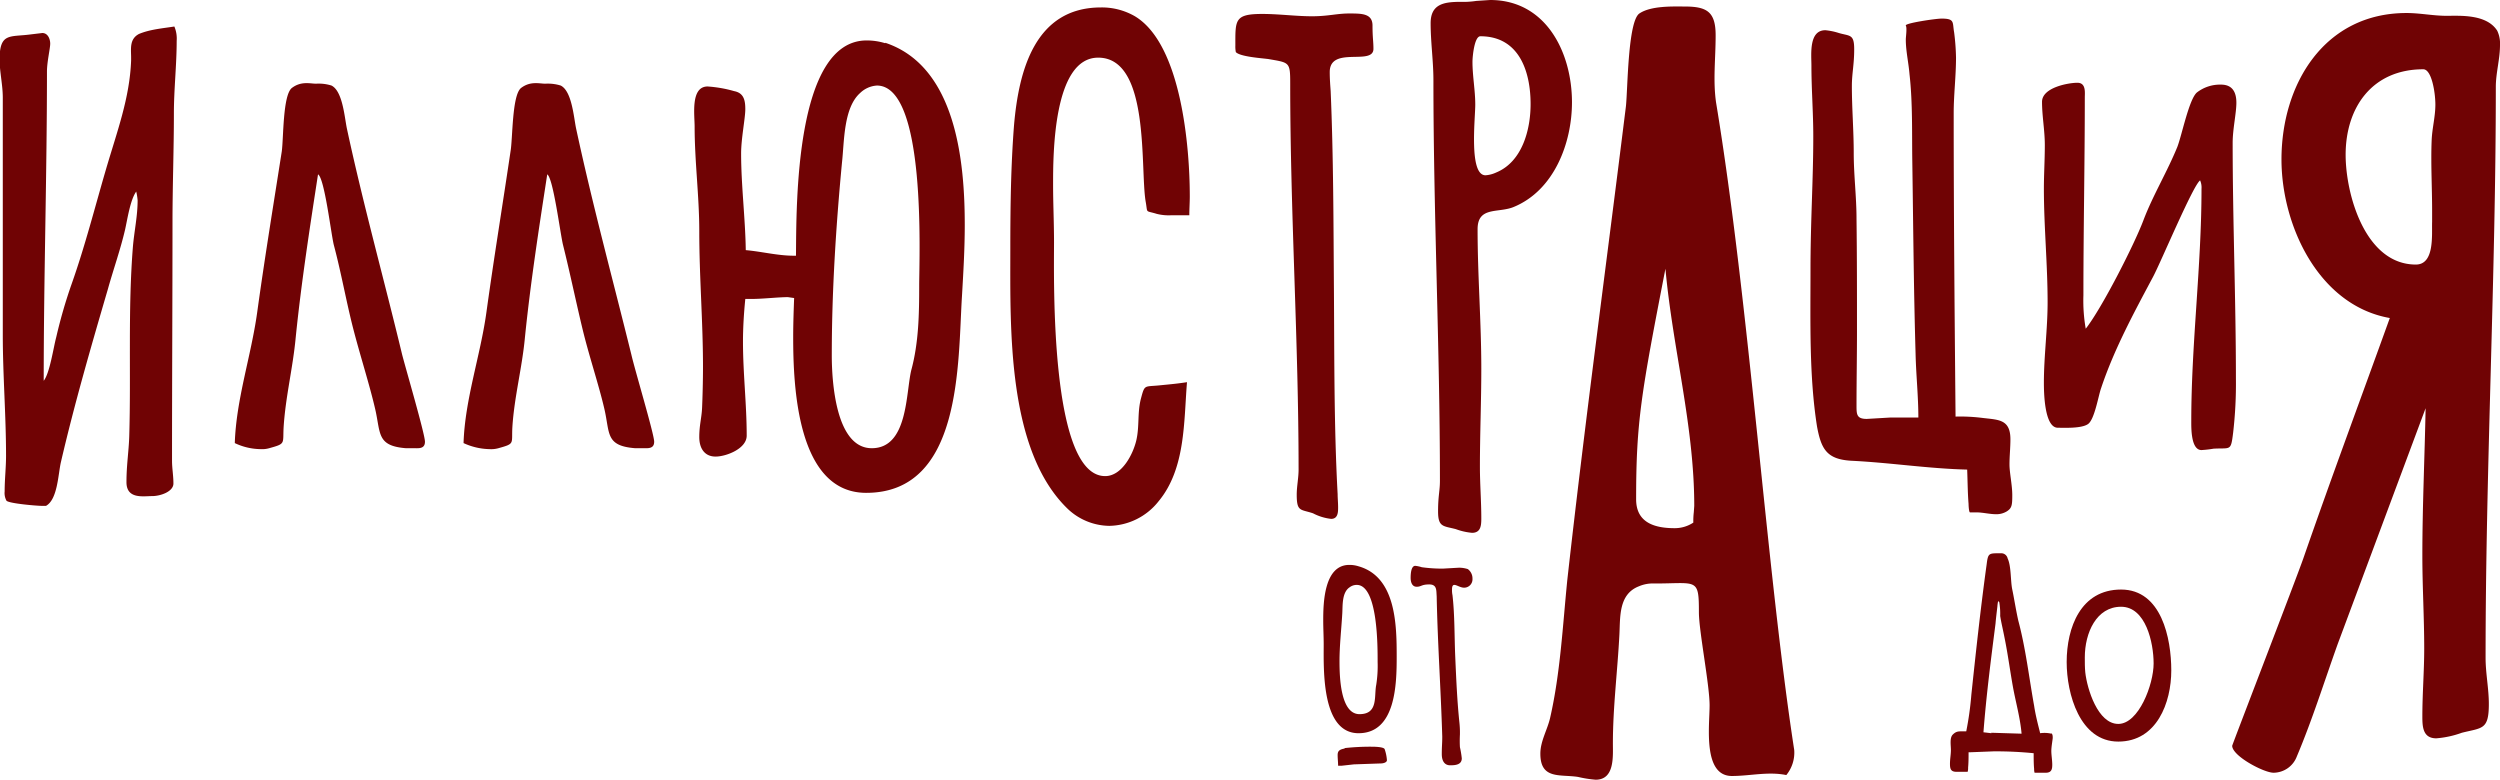 <?xml version="1.0" encoding="UTF-8"?> <svg xmlns="http://www.w3.org/2000/svg" viewBox="0 0 537.7 167.7"> <defs> <style>.cls-1{fill:#700304;}</style> </defs> <g id="Слой_2" data-name="Слой 2"> <path class="cls-1" d="M29.9,7.3c2.4-1,5.1-1.2,7.6-1.6A6.7,6.7,0,0,1,38,8.8c0,5.2-.6,10.4-.6,15.6,0,7.8-.3,15.7-.3,23.5C37.1,65,37,82,37,99.1c0,1.6.3,3.2.3,4.9s-2.7,2.7-4.6,2.7-5.5.7-5.5-3,.5-6.6.6-9.9c.4-13.6-.3-27.3.8-40.9.3-3.3,1-6.5,1-9.8a12.5,12.5,0,0,0-.3-1.9c-1.3,1.8-1.9,6-2.4,8.2-1,4.3-2.5,8.5-3.7,12.8C19.6,74.5,16,86.9,13.1,99.4c-.6,2.6-.7,8-3.2,9.4H9c-1.1,0-7-.5-7.6-1.1a3.4,3.4,0,0,1-.4-2c0-2.6.3-5.1.3-7.7,0-8.7-.7-17.3-.7-26v-51c0-2.8-.7-5.6-.7-8.4C0,7,2.1,8,6.6,7.4l2.5-.3c1.2,0,1.7,1.3,1.7,2.3s-.7,3.9-.7,6c0,22.2-.7,44.3-.7,66.5,1.3-1.6,2.1-7.2,2.7-9.4a106.8,106.8,0,0,1,3.3-11.4c2.9-8.2,5-16.5,7.4-24.7S27.9,21.1,28.2,13v-.6c0-1.9-.4-4,1.7-5.1Z"></path> <path class="cls-1" d="M86.5,76.3c.8,3.1,4.9,17.1,4.9,18.7S90,96.4,89,96.4H87.3c-6.3-.5-5.4-3.2-6.6-8.4S77.5,76.6,76,70.8s-2.6-12.1-4.2-18.1c-.6-2.4-2-14.4-3.4-15.2-1.8,11.7-3.6,23.3-4.8,35.1C63,79.1,61.4,85.4,61,91.9c-.2,3.6.5,3.5-3.1,4.5a5.5,5.5,0,0,1-1.8.2,13.2,13.2,0,0,1-5.6-1.3c.3-9.4,3.5-18.7,4.8-28,1.6-11.6,3.5-23.2,5.3-34.7.4-2.8.2-12.2,2.2-13.7S66.7,18,68,18a9.1,9.1,0,0,1,3.3.4c2.4,1.2,2.8,6.8,3.3,9.2,3.5,16.3,8,32.5,11.9,48.7Z"></path> <path class="cls-1" d="M135.8,76.3c.7,3.1,4.9,17.1,4.9,18.7s-1.4,1.4-2.5,1.4h-1.6c-6.4-.5-5.4-3.2-6.6-8.4s-3.3-11.4-4.7-17.2-2.7-12.1-4.2-18.1c-.6-2.4-2.1-14.4-3.4-15.2-1.8,11.7-3.6,23.3-4.8,35.1-.6,6.5-2.3,12.8-2.7,19.3-.2,3.6.6,3.5-3,4.5a5.8,5.8,0,0,1-1.9.2,13.9,13.9,0,0,1-5.6-1.3c.3-9.4,3.6-18.7,4.9-28,1.6-11.6,3.5-23.2,5.2-34.7.5-2.8.3-12.2,2.3-13.7s3.9-.9,5.2-.9a9.3,9.3,0,0,1,3.3.4c2.4,1.2,2.8,6.8,3.3,9.2,3.5,16.3,7.9,32.5,11.9,48.7Z"></path> <path class="cls-1" d="M190.4,9.2c15.3,5.1,17.1,25.7,17.1,39.2,0,5.1-.3,10.2-.6,15.3C206,78,207,106,186.3,106c-14.9,0-15.7-23-15.7-33.5,0-2.8.1-5.6.2-8.4l-1.4-.2h.6c-2.9,0-5.7.4-8.5.4h-1.2c-.3,3-.5,6.1-.5,9.2,0,6.8.8,13.5.8,20.2,0,2.8-4.4,4.5-6.7,4.5s-3.5-1.7-3.5-4.2.5-4.1.6-6.2.2-5.9.2-8.9c0-9.7-.8-19.4-.8-29.2,0-7.5-1-15-1-22.5,0-2.5-.9-8.6,2.8-8.6a27.2,27.2,0,0,1,5.7,1c2.1.4,2.4,2,2.4,3.9s-.9,6.3-.9,9.5c0,6.9.9,13.9,1,20.8,3.4.3,6.9,1.2,10.3,1.2h.5c.1-10.5-.3-46.3,15.2-46.3a13.4,13.4,0,0,1,4,.6ZM196,79.6c1.6-5.9,1.7-12.1,1.7-18.2s1.6-43-9.1-43A5.7,5.7,0,0,0,185,20c-3.6,3.2-3.4,10.5-3.9,14.9-1.3,13.7-2.2,27.8-2.2,41.5,0,5.5.8,20,8.6,20s7.3-11.8,8.5-16.8Z"></path> <path class="cls-1" d="M244.1,3.5c10,6,11.8,28.2,11.8,38.7,0,1.4-.1,2.7-.1,4.1h-3.9a10.5,10.5,0,0,1-3.1-.3c-2.6-.8-1.9,0-2.4-2.7-1.2-7.3,1-30.9-10.2-30.9-9.7,0-9.7,20.9-9.7,27.3,0,4.1.2,8.2.2,12.4,0,8.1-.9,50.3,11,50.3,3.6,0,6-4.7,6.7-7.7s.2-6,1-9,.7-2.5,3.8-2.8,4.1-.4,6.1-.7c-.7,8.5-.3,18.6-6.1,25.6a13.8,13.8,0,0,1-10.6,5.3,13.2,13.2,0,0,1-9-3.7c-13-12.6-12.3-38.7-12.3-55.6,0-9,.1-17.9.8-26.9,1-11.5,4.4-25.3,18.7-25.3a14.2,14.2,0,0,1,7.3,1.9Z"></path> <path class="cls-1" d="M272.8,12.7c-1.5-.2-6.1-.5-7-1.5a6.1,6.1,0,0,1-.1-1.4c0-5.5-.2-6.8,5.8-6.8,3.6,0,7.2.5,10.7.5s5.3-.6,8-.6,5,0,5,2.6.2,3.4.2,5c0,3.7-9.4-.7-9.4,5,0,1.4.1,2.7.2,4.1.6,14.1.6,28.4.7,42.5s0,29.5.8,44.2c0,.9.1,1.8.1,2.8s0,2.5-1.5,2.5a11,11,0,0,1-3.9-1.2c-2.7-.9-3.5-.3-3.5-4,0-1.8.4-3.6.4-5.4,0-27.6-1.8-55.3-1.8-82.9,0-4.8-.1-4.6-4.7-5.4Z"></path> <path class="cls-1" d="M317.5.2l3-.2c12.1,0,17.6,11.4,17.6,22,0,8.7-3.8,18.9-12.5,22.5-3.3,1.4-7.8-.2-7.8,4.8,0,10,.8,20,.8,30,0,7.1-.3,14.1-.3,21.1,0,3.7.3,7.4.3,11.1,0,1.5-.1,3.1-2,3.1a13.7,13.7,0,0,1-3.5-.8c-2.7-.7-3.8-.4-3.8-3.8s.4-4.4.4-6.6c0-28.7-1.4-57.4-1.4-86.1,0-4.2-.6-8.2-.6-12.3S310.5.4,314.1.4a18.8,18.8,0,0,0,3.4-.2Zm11.7,22.2c0-7.1-2.5-14.6-10.8-14.6-1.3,0-1.7,4.4-1.7,5.5,0,3.1.6,6.1.6,9.2s-1.4,15.2,2.2,15.2a6.5,6.5,0,0,0,2.3-.6C327.4,34.8,329.2,27.9,329.2,22.4Z"></path> <path class="cls-1" d="M431.6,110a4.3,4.3,0,0,1-2.2.6c-1.5,0-2.9-.4-4.4-.4h-1.3c-.2,0-.3-1.3-.3-1.8-.2-2.5-.2-4.9-.3-7.4-8.3-.2-16.6-1.5-24.9-1.9-5.3-.3-6.5-2.5-7.4-7.4-1.7-10.8-1.4-22.4-1.4-33.4s.6-19.4.6-29c0-5.1-.4-10.1-.4-15.2,0-2.4-.6-7.6,3-7.6a13.6,13.6,0,0,1,2.9.6c2.4.7,3.3.2,3.3,3.5s-.5,5.2-.5,7.9c0,4.8.4,9.6.4,14.4s.6,9.4.6,14.2c.1,8,.1,16.1.1,24.1,0,5.3-.1,10.7-.1,16,0,1.9,0,2.9,2.2,2.9l5.1-.3h6c0-4.6-.5-9.2-.6-13.8-.4-13.7-.5-27.4-.7-41.1-.1-6.2.1-12.7-.6-18.9-.2-2.5-.8-5-.8-7.5,0-.6.3-2.5,0-3S416.3,4,417.6,4c2.9,0,2.3.8,2.7,3a49,49,0,0,1,.4,5.4c0,4-.5,8-.5,11.9,0,21.8.2,43.5.4,65.3a38.2,38.2,0,0,1,5.9.3c3.4.4,5.9.3,5.9,4.6,0,1.8-.2,3.6-.2,5.4s.6,4.4.6,6.6-.1,2.8-1.2,3.5Z"></path> <path class="cls-1" d="M473.2,38.8c-1.5,1-8.4,17.5-10.1,20.7-4.1,7.7-8.4,15.6-11.2,24-.6,1.7-1.4,6.7-2.8,7.7s-5.2.8-6.5.8c-2.9,0-3-7.6-3-9.7,0-5.7.8-11.5.8-17.3,0-8.1-.8-16.3-.8-24.4,0-3.1.2-6.2.2-9.4s-.6-6.2-.6-9.3,5.7-4.1,7.6-4.1,1.6,2.1,1.6,3.2c0,14.2-.3,28.4-.3,42.5a34.9,34.9,0,0,0,.5,7.2c3.4-4.3,10.4-18,12.4-23.3s5.1-10.4,7.3-15.8c1-2.6,2.5-10.2,4.2-11.7a8.1,8.1,0,0,1,5.2-1.7c2.5,0,3.3,1.7,3.3,3.9s-.8,5.7-.8,8.6c0,16.9.7,33.8.7,50.7a91.7,91.7,0,0,1-.6,11.7c-.5,4-.5,3.2-4.2,3.4a23,23,0,0,1-2.6.3c-2.3,0-2.2-4.8-2.2-6.3,0-16.6,2.2-33.2,2.2-49.9a3.8,3.8,0,0,0-.3-1.8Z"></path> <path class="cls-1" d="M369.1,22.1c7.1,42.9,10.9,101,16.8,139.2a7.6,7.6,0,0,1-1.7,5.4c-3.9-.8-7.8.2-11.7.2-6.3,0-4.8-10.8-4.8-15.2s-2.3-16-2.3-20c0-7.5-.4-6.2-9.5-6.2a7.6,7.6,0,0,0-3.4.6c-4.4,1.7-4,6.6-4.2,10.4-.4,7.8-1.4,15.6-1.4,23.4,0,2.8.4,7.8-3.7,7.8a25,25,0,0,1-3.8-.6c-3.9-.6-8.1.6-8.1-5,0-2.7,1.5-5.1,2.1-7.7,2.2-9.6,2.7-19.8,3.7-29.7,3.8-34,8.4-67.9,12.6-101.8.4-3.6.4-18.3,2.9-20s7.3-1.5,9.7-1.5c4.8,0,6.7,1.1,6.7,6.2s-.6,9.7.1,14.5Zm-4.7,86.7c0-17.2-4.6-33.6-6.2-51h0c-5.2,26.8-6.3,32.8-6.3,49.6,0,5.1,4.1,6.2,8.3,6.2a7.2,7.2,0,0,0,4-1.2,16.2,16.2,0,0,1,.1-2.2Z"></path> <path class="cls-1" d="M537.1,6.6a6.4,6.4,0,0,1,.6,3.1c0,3-.9,6-.9,9,0,40.9-2.2,81.9-2.2,122.8,0,3.3.7,6.6.7,9.9,0,5.6-1.4,5.1-5.8,6.2a20.8,20.8,0,0,1-5.5,1.2c-2.9,0-3-2.5-3-4.7,0-4.9.4-9.8.4-14.6,0-6.7-.4-13.3-.4-20,0-10.5.5-21.1.7-31.7l-18.9,50.7c-2.9,8.1-5.5,16.4-8.8,24.2a5.4,5.4,0,0,1-5,3.5c-2.1,0-8.9-3.6-8.9-5.8,0-.2,13.8-36,15.3-40.3,6-17.3,12.4-34.5,18.6-51.7-15.3-2.7-23.3-19.9-23.3-34.1,0-16.2,9.2-31.5,26.9-31.5,2.9,0,5.7.6,8.6.6s8.6-.4,10.9,3.2Zm-14,38.7c0-5-.3-10.1-.1-15.1.1-2.6.8-5.1.8-7.7s-.8-7.6-2.6-7.6c-10.9,0-16.7,8.1-16.7,18.4,0,8.5,4.2,23.6,15.1,23.6,4.1,0,3.4-6.5,3.5-9.2Z"></path> <path class="cls-1" d="M300.4,141.3c0,5.8-.2,16.4-8.2,16.4s-7.5-13.7-7.5-19.1c0-1.7-.1-3.4-.1-5.2,0-3.8.2-11.9,5.6-11.9a6.4,6.4,0,0,1,2,.3C300.3,124.1,300.4,134.5,300.4,141.3Zm-11.2,19.6a51.2,51.2,0,0,1,5.6-.3c.6,0,2.7,0,3,.5a9.3,9.3,0,0,1,.5,2.4c0,.5-.8.7-1.3.7l-5.8.2-2.7.3h-.7c0-.8-.1-1.5-.1-2.3s.3-1.2,1.5-1.4Zm6.8-13.6a26.3,26.3,0,0,0,.3-4.9c0-3.1.1-16.6-4.5-16.6a2.5,2.5,0,0,0-1.5.5c-1.7,1.1-1.5,3.9-1.6,5.6-.2,3.5-.6,6.9-.6,10.3s.2,11.4,4.3,11.4,3.1-3.9,3.6-6.3Z"></path> <path class="cls-1" d="M315.7,122.4a2.5,2.5,0,0,1,1,2.1,1.8,1.8,0,0,1-1.8,1.9c-.8,0-1.6-.6-2.1-.6s-.5.7-.5,1a4.9,4.9,0,0,0,.1,1.2c.5,4.4.4,8.9.6,13.4s.4,9.4.9,14.1a20.9,20.9,0,0,1,.1,2.5,24.3,24.3,0,0,0,0,2.7,20,20,0,0,1,.4,2.4c0,1.4-1.4,1.5-2.5,1.5s-1.8-.8-1.8-2.4.1-2.4.1-3.6v-.2c-.3-10.1-1-20.1-1.2-30.2-.1-1.2.1-2.5-1.6-2.5s-1.7.5-2.7.5-1.3-1-1.3-1.9.1-2.6,1-2.6a7,7,0,0,1,1.4.3,32.9,32.9,0,0,0,4.5.3l3.5-.2a6.3,6.3,0,0,1,1.9.3Z"></path> <path class="cls-1" d="M441.2,157.7c.3.2.3.7.3,1s-.3,1.9-.3,2.8.2,2,.2,3-.2,1.7-1.4,1.7h-2.4a2.5,2.5,0,0,1-.1-.8c-.1-1.1-.1-2.3-.1-3.4a82.5,82.5,0,0,0-8.6-.4l-5.1.2h-.3c0,1.1,0,2.2-.1,3.3a2.8,2.8,0,0,1-.1.9h-2.4c-1.2,0-1.4-.6-1.4-1.7s.2-2,.2-3-.3-2.6.4-3.3,1.2-.7,1.9-.7h1a68.3,68.3,0,0,0,1.1-7.9c1-9.4,2-18.7,3.3-28.1.3-2.4.5-2.3,3-2.3a1.4,1.4,0,0,1,1.5,1.1c.8,1.7.6,4.8,1,6.7s.8,4.5,1.3,6.7c1.6,6,2.3,12.2,3.4,18.3.3,2,.8,3.9,1.3,5.9a6.5,6.5,0,0,1,2.4.1Zm-12.9-.1,6.5.2c-.3-3.5-1.3-6.9-1.9-10.3s-1-6.4-1.6-9.5-.8-3.7-1.1-5.5a15.1,15.1,0,0,0-.2-3l-.2-.2c-.1,0-.2,1-.2,1.1s-.3,2.4-.4,3.7c-1,7.8-2,15.6-2.6,23.4l1.7.2Z"></path> <path class="cls-1" d="M444.5,142.4c0-7.4,3-15.6,11.7-15.6S467,137.3,467,144.2s-3.1,15.3-11.4,15.3S444.5,149.2,444.5,142.4Zm3.9-1c0,1.1,0,2.2.1,3.2.4,3.6,2.7,11.1,7.1,11.1s7.6-8.5,7.6-13-1.7-12.2-7-12.2S448.4,136.1,448.4,141.4Z"></path> </g> </svg> 
